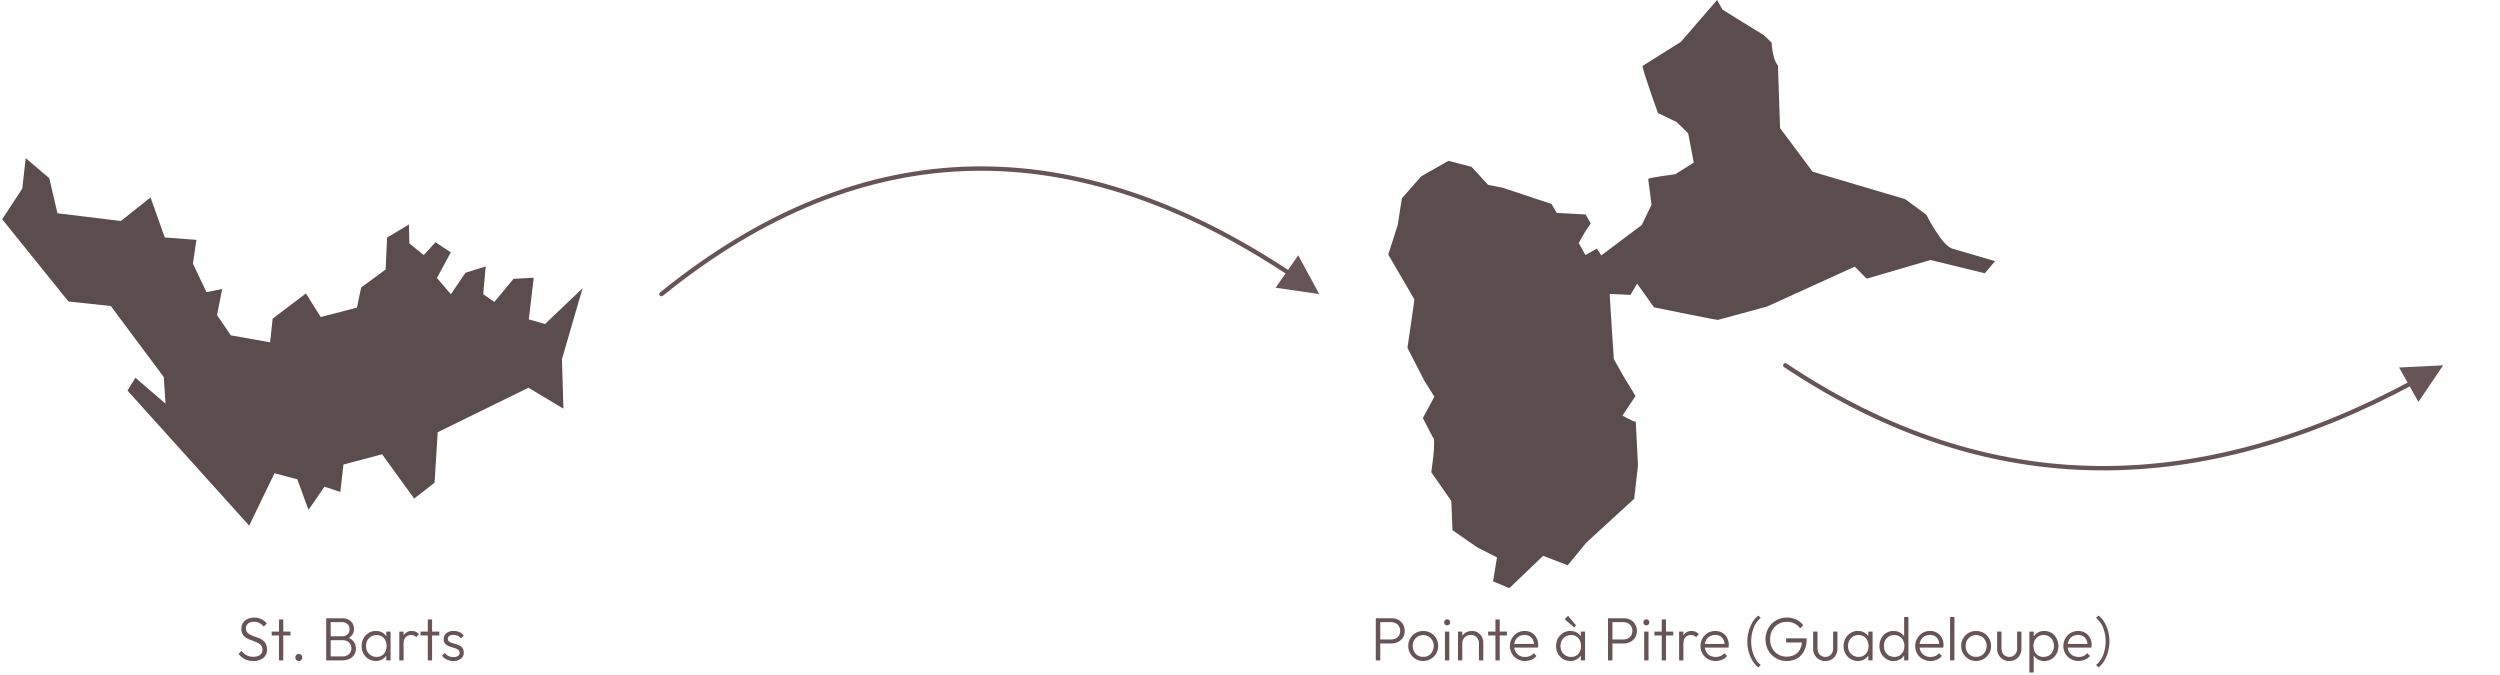 <svg xmlns="http://www.w3.org/2000/svg" xml:space="preserve" style="fill-rule:evenodd;clip-rule:evenodd;stroke-linecap:round;stroke-linejoin:round;stroke-miterlimit:1.5" viewBox="0 0 548 148"><path d="M19.421 18.998c-.032.029-3.801-.746-3.801-.746l-.999-1.408-.401.67-1.234-.058c-.009.006.25 3.869.25 3.869l.574 1.024.714 1.17-.775 1.161s.471.287.789.372l.132 2.588-.225 1.981-2.827 2.59-.013.011-1.109 1.349-1.46-.562-2.005 1.922-.966-.406.231-1.425-1.17-.59-1.473-1.023-.069-1.734c-.007-.02-1.19-1.707-1.19-1.707s.31-2.019.094-2.073l-.595-1.144.684-1.266-.605-.97-.992-1.93.415-2.873-1.556-2.671.564-1.768.243-1.569 1.149-1.309 1.617-.921 1.373.357.984 1.069.855.171 2.912.965.308.535 1.717.089.303.532-.352.523-.362.642.4.713.674-.384.268.404 2.402-1.805.581-1.206-.198-1.524c.06-.092 1.608-.285 1.608-.285l1.098-.689-.332-1.742-.689-.671-1.107-.531s-.933-2.592-.913-2.798l2.272-1.429L19.368 0l.316.566 1.146.716 1.315.806.458.443c.014.207.093 1.088.378 1.34l.127 3.733 1.931 2.595 5.504 1.631 1.253.924s.908 1.816 1.535 2.011l2.546.745-.61.72-3.21-.785-.017-.002-3.79 1.107-.705-.715-5.214 2.372z" style="fill:#5b4d4e" transform="matrix(3.691 0 0 3.691 304.9 -.003)"/><path d="m1366.96 507.374 4.75 20.38 36.87 4.488 17.25-13.703 8.27 23.261 18.41 1.413-2.04 13.804 7.87 16.574 9.16-1.795-3.01 15.16 8.03 11.768 22.84 4.06 1.46-13.755 19.35-14.665 8.62 13.702 21.04-5.459 2.47-11.755 14.21-10.399.85-18.569 12.69-7.612.27 11.009 8.34 6.789 6.85-7.492 8.9 5.934-8.07 14.832 8.12 9.484 8.51-12.512 11.74-3.684-1.45 16.15 6.47 4.531 11.15-13.445 11.74-.639-2.85 24.228 9.45 2.669 21.82-20.807-12 41.244.84 28.79-20.3-12.18-52.78 25.883-1.83 29.359-11.87 9.21-18.63-25.733-22.48 5.941-1.79 15.928-9.25-3.023-9.26 13.485-6.52-17.797-13.27-3.518-14.72 30.45-70.75-78.492 4.61-7.468 17.51 15.057-1.02-15.483-30.8-41.29-24.62-2.639-38.55-47.816 11.67-17.763 2.03-17.762z" style="fill:#5b4d4e" transform="translate(-504.541 -152.212)scale(.377)"/><path d="M.278.01Q.197.01.14-.02a.3.3 0 0 1-.102-.086l.051-.05a.2.2 0 0 0 .082.073.24.24 0 0 0 .11.024q.066 0 .107-.03a.1.1 0 0 0 .041-.083.12.12 0 0 0-.019-.067.14.14 0 0 0-.05-.043 1 1 0 0 0-.067-.03L.219-.34a.3.3 0 0 1-.067-.036.2.2 0 0 1-.05-.056.2.2 0 0 1-.018-.087q0-.055.027-.096a.2.2 0 0 1 .074-.061.24.24 0 0 1 .107-.022.253.253 0 0 1 .207.096l-.05.05a.3.3 0 0 0-.07-.058.2.2 0 0 0-.089-.02q-.06 0-.096.028a.1.1 0 0 0-.036.078q0 .039.018.063a.2.2 0 0 0 .05.04q.03.016.067.029.037.012.074.027t.067.038a.2.2 0 0 1 .05.059.2.2 0 0 1 .019.09.17.17 0 0 1-.061.139.25.25 0 0 1-.164.049" style="fill:#675457;fill-rule:nonzero" transform="matrix(13.429 0 0 13.429 51.779 144.756)"/><path d="M.144 0v-.668h.07V0zM.025-.407V-.47h.307v.063z" style="fill:#675457;fill-rule:nonzero" transform="matrix(13.429 0 0 13.429 59.219 144.756)"/><path d="M.145.01a.06.06 0 0 1-.041-.017.06.06 0 0 1-.016-.041q0-.024.016-.04a.06.06 0 0 1 .041-.017q.024 0 .04.017a.05.05 0 0 1 .016.04q0 .024-.016.041a.05.05 0 0 1-.04.017" style="fill:#675457;fill-rule:nonzero" transform="matrix(13.429 0 0 13.429 63.556 144.756)"/><path d="M.135 0v-.065h.218A.14.14 0 0 0 .46-.103a.13.13 0 0 0 .039-.095.14.14 0 0 0-.017-.067.13.13 0 0 0-.049-.048.2.2 0 0 0-.074-.017H.135v-.064h.213q.055 0 .088-.03t.033-.085-.035-.085a.14.14 0 0 0-.094-.03H.135v-.064h.207a.24.24 0 0 1 .109.023q.044.023.068.062a.2.2 0 0 1 .023.088q0 .058-.03.1a.2.2 0 0 1-.088.063l.007-.024a.2.2 0 0 1 .104.069.18.18 0 0 1 .038.114.18.18 0 0 1-.104.168A.3.3 0 0 1 .348 0zM.088 0v-.688h.073V0z" style="fill:#675457;fill-rule:nonzero" transform="matrix(13.429 0 0 13.429 70.324 144.756)"/><path d="M.275.01a.23.23 0 0 1-.204-.12.26.26 0 0 1-.03-.124.26.26 0 0 1 .03-.125.25.25 0 0 1 .084-.088.2.2 0 0 1 .119-.033q.054 0 .096.021a.2.2 0 0 1 .069.06.2.2 0 0 1 .033.09v.147a.2.2 0 0 1-.033.09.199.199 0 0 1-.164.082m.011-.067a.15.15 0 0 0 .117-.049.18.18 0 0 0 .045-.129.2.2 0 0 0-.021-.093.14.14 0 0 0-.057-.063.16.16 0 0 0-.085-.023.2.2 0 0 0-.089.023.2.2 0 0 0-.061.064.2.2 0 0 0-.022.092q0 .052.022.092a.16.16 0 0 0 .062.063.16.16 0 0 0 .089.023M.444 0v-.126l.014-.116-.014-.113V-.47h.07V0z" style="fill:#675457;fill-rule:nonzero" transform="matrix(13.429 0 0 13.429 78.718 144.756)"/><path d="M.071 0v-.47h.07V0zm.07-.274L.112-.287q0-.088.043-.141a.15.15 0 0 1 .12-.052.2.2 0 0 1 .064.012.2.2 0 0 1 .054.04l-.046.049a.1.1 0 0 0-.038-.027.1.1 0 0 0-.046-.008.12.12 0 0 0-.088.036q-.034.035-.034.104" style="fill:#675457;fill-rule:nonzero" transform="matrix(13.429 0 0 13.429 86.574 144.756)"/><path d="M.144 0v-.668h.07V0zM.025-.407V-.47h.307v.063z" style="fill:#675457;fill-rule:nonzero" transform="matrix(13.429 0 0 13.429 91.839 144.756)"/><path d="M.215.01a.2.2 0 0 1-.073-.011.217.217 0 0 1-.113-.074l.045-.046a.177.177 0 0 0 .143.067.13.13 0 0 0 .073-.018.06.06 0 0 0 .027-.05.07.07 0 0 0-.019-.047.2.2 0 0 0-.049-.027l-.062-.02A.3.3 0 0 1 .124-.24a.13.13 0 0 1-.049-.04.1.1 0 0 1-.018-.068q0-.04.019-.07a.14.14 0 0 1 .056-.046.2.2 0 0 1 .087-.016q.053 0 .096.019a.2.2 0 0 1 .069.056L.339-.36a.14.14 0 0 0-.052-.041.2.2 0 0 0-.071-.015.1.1 0 0 0-.068.017.06.06 0 0 0-.024.046q0 .028.019.043.018.016.048.025l.063.019a.4.4 0 0 1 .063.025q.03.015.048.042a.12.12 0 0 1 .019.071.12.12 0 0 1-.046.101.2.2 0 0 1-.123.037" style="fill:#675457;fill-rule:nonzero" transform="matrix(13.429 0 0 13.429 96.499 144.756)"/><path d="M.135-.276v-.065h.203a.2.2 0 0 0 .076-.017.12.12 0 0 0 .052-.049.14.14 0 0 0 .02-.075.14.14 0 0 0-.02-.075.12.12 0 0 0-.052-.049.2.2 0 0 0-.076-.018H.135v-.064h.208q.062 0 .111.025a.2.2 0 0 1 .106.181q0 .063-.029.109a.2.2 0 0 1-.077.071.24.24 0 0 1-.111.026zM.088 0v-.688h.073V0z" style="fill:#675457;fill-rule:nonzero" transform="matrix(13.429 0 0 13.429 300.39 144.756)"/><path d="M.284.01a.24.24 0 0 1-.211-.122.24.24 0 0 1-.033-.125q0-.067.033-.123a.24.24 0 0 1 .211-.12q.069 0 .124.032a.25.25 0 0 1 .088.088.25.25 0 0 1 .032.123.25.25 0 0 1-.032.126.25.25 0 0 1-.212.121m0-.068a.16.16 0 0 0 .149-.087.2.2 0 0 0 .023-.092.18.18 0 0 0-.084-.153.2.2 0 0 0-.088-.023.2.2 0 0 0-.088.023.2.2 0 0 0-.061.063.2.2 0 0 0-.022.09q0 .053.022.092a.16.16 0 0 0 .149.087" style="fill:#675457;fill-rule:nonzero" transform="matrix(13.429 0 0 13.429 308.152 144.756)"/><path d="M.071 0v-.47h.071V0zm.035-.572a.04.04 0 0 1-.034-.014.05.05 0 0 1-.014-.035q0-.021.014-.035A.05.05 0 0 1 .106-.67q.021 0 .035.014a.05.05 0 0 1 .014.035.05.05 0 0 1-.014.035.05.05 0 0 1-.035.014" style="fill:#675457;fill-rule:nonzero" transform="matrix(13.429 0 0 13.429 315.78 144.756)"/><path d="M.413 0v-.276a.14.14 0 0 0-.037-.1.12.12 0 0 0-.096-.039.14.14 0 0 0-.072.018.13.13 0 0 0-.049.049.14.14 0 0 0-.018.071L.109-.295a.18.18 0 0 1 .092-.161.2.2 0 0 1 .098-.024q.054 0 .096.026a.195.195 0 0 1 .089.166V0zM.071 0v-.47h.07V0z" style="fill:#675457;fill-rule:nonzero" transform="matrix(13.429 0 0 13.429 318.64 144.756)"/><path d="M.144 0v-.668h.07V0zM.025-.407V-.47h.307v.063z" style="fill:#675457;fill-rule:nonzero" transform="matrix(13.429 0 0 13.429 325.865 144.756)"/><path d="M.288.01a.26.26 0 0 1-.127-.032.242.242 0 0 1-.121-.214.25.25 0 0 1 .119-.212.24.24 0 0 1 .123-.032q.065 0 .114.029t.077.081a.24.24 0 0 1 .029.118l-.001.018-.004.025H.09v-.06h.369l-.025.022a.2.2 0 0 0-.018-.089.14.14 0 0 0-.053-.058.16.16 0 0 0-.083-.021.2.2 0 0 0-.089.022.16.16 0 0 0-.06.062.2.2 0 0 0-.021.093q0 .054.022.095a.16.16 0 0 0 .063.064.2.2 0 0 0 .094.023.2.2 0 0 0 .079-.016.15.15 0 0 0 .061-.046l.045.046a.2.2 0 0 1-.082.061.3.3 0 0 1-.104.021" style="fill:#675457;fill-rule:nonzero" transform="matrix(13.429 0 0 13.429 330.43 144.756)"/><path d="M.275.01a.23.23 0 0 1-.204-.12.26.26 0 0 1-.03-.124.26.26 0 0 1 .03-.125.25.25 0 0 1 .084-.088.2.2 0 0 1 .119-.033q.054 0 .096.021a.2.2 0 0 1 .069.06.2.2 0 0 1 .033.09v.147a.2.2 0 0 1-.033.09.199.199 0 0 1-.164.082m.011-.067a.15.15 0 0 0 .117-.049.18.18 0 0 0 .045-.129.2.2 0 0 0-.021-.093.14.14 0 0 0-.057-.063.16.16 0 0 0-.085-.023.2.2 0 0 0-.089.023.2.2 0 0 0-.061.064.2.2 0 0 0-.022.092q0 .052.022.092a.16.16 0 0 0 .062.063.16.16 0 0 0 .089.023M.444 0v-.126l.014-.116-.014-.113V-.47h.07V0zM.337-.538.18-.672l.056-.056.133.158z" style="fill:#675457;fill-rule:nonzero" transform="matrix(13.429 0 0 13.429 340.543 144.756)"/><path d="M.135-.276v-.065h.203a.2.2 0 0 0 .076-.017.12.12 0 0 0 .052-.049.14.14 0 0 0 .02-.075.14.14 0 0 0-.02-.075.12.12 0 0 0-.052-.049.2.2 0 0 0-.076-.018H.135v-.064h.208q.062 0 .111.025a.2.2 0 0 1 .106.181q0 .063-.029.109a.2.2 0 0 1-.077.071.24.24 0 0 1-.111.026zM.088 0v-.688h.073V0z" style="fill:#675457;fill-rule:nonzero" transform="matrix(13.429 0 0 13.429 351.287 144.756)"/><path d="M.071 0v-.47h.071V0zm.035-.572a.04.04 0 0 1-.034-.014.05.05 0 0 1-.014-.035q0-.021.014-.035A.05.05 0 0 1 .106-.67q.021 0 .035.014a.05.05 0 0 1 .014.035.05.05 0 0 1-.014.035.05.05 0 0 1-.035.014" style="fill:#675457;fill-rule:nonzero" transform="matrix(13.429 0 0 13.429 359.452 144.756)"/><path d="M.144 0v-.668h.07V0zM.025-.407V-.47h.307v.063z" style="fill:#675457;fill-rule:nonzero" transform="matrix(13.429 0 0 13.429 362.312 144.756)"/><path d="M.071 0v-.47h.07V0zm.07-.274L.112-.287q0-.088.043-.141a.15.15 0 0 1 .12-.052.2.2 0 0 1 .064.012.2.2 0 0 1 .054.04l-.046.049a.1.1 0 0 0-.038-.027.1.1 0 0 0-.046-.008.12.12 0 0 0-.088.036q-.034.035-.034.104" style="fill:#675457;fill-rule:nonzero" transform="matrix(13.429 0 0 13.429 367.107 144.756)"/><path d="M.288.01a.26.26 0 0 1-.127-.032.242.242 0 0 1-.121-.214.25.25 0 0 1 .119-.212.24.24 0 0 1 .123-.032q.065 0 .114.029t.077.081a.24.24 0 0 1 .029.118l-.001.018-.004.025H.09v-.06h.369l-.025.022a.2.2 0 0 0-.018-.089.14.14 0 0 0-.053-.058.16.16 0 0 0-.083-.021.2.2 0 0 0-.089.022.16.16 0 0 0-.06.062.2.2 0 0 0-.021.093q0 .054.022.095a.16.16 0 0 0 .063.064.2.2 0 0 0 .094.023.2.2 0 0 0 .079-.016.15.15 0 0 0 .061-.046l.045.046a.2.2 0 0 1-.082.061.3.3 0 0 1-.104.021" style="fill:#675457;fill-rule:nonzero" transform="matrix(13.429 0 0 13.429 372.21 144.756)"/><path d="M.23.114A.4.4 0 0 1 .133.001a.6.6 0 0 1-.081-.31.64.64 0 0 1 .081-.31.4.4 0 0 1 .097-.113l.041.038a.4.4 0 0 0-.116.164.6.6 0 0 0-.04.221q0 .12.04.22a.4.4 0 0 0 .116.165z" style="fill:#675457;fill-rule:nonzero" transform="matrix(13.429 0 0 13.429 382.322 144.756)"/><path d="M.399.01A.34.34 0 0 1 .08-.205a.4.4 0 0 1-.026-.14.36.36 0 0 1 .1-.252.352.352 0 0 1 .25-.102q.083 0 .152.033a.3.3 0 0 1 .115.093L.62-.522a.25.25 0 0 0-.216-.106.262.262 0 0 0-.24.137.3.3 0 0 0-.034.147.3.3 0 0 0 .034.146.26.26 0 0 0 .233.137q.077 0 .133-.031a.2.2 0 0 0 .087-.09.3.3 0 0 0 .032-.142l.042.031H.39V-.36h.335v.011a.4.4 0 0 1-.042.196.27.27 0 0 1-.114.121.34.34 0 0 1-.17.042" style="fill:#675457;fill-rule:nonzero" transform="matrix(13.429 0 0 13.429 386.27 144.756)"/><path d="M.257.01a.191.191 0 0 1-.173-.099.2.2 0 0 1-.025-.108V-.47H.13v.27q0 .043.015.075a.122.122 0 0 0 .112.068q.059 0 .093-.039A.15.15 0 0 0 .385-.2v-.27h.07v.273a.2.2 0 0 1-.025.108.2.2 0 0 1-.07.073.2.2 0 0 1-.103.026" style="fill:#675457;fill-rule:nonzero" transform="matrix(13.429 0 0 13.429 396.651 144.756)"/><path d="M.275.01a.23.23 0 0 1-.204-.12.26.26 0 0 1-.03-.124.26.26 0 0 1 .03-.125.25.25 0 0 1 .084-.088.2.2 0 0 1 .119-.033q.054 0 .096.021a.2.2 0 0 1 .069.06.2.2 0 0 1 .033.09v.147a.2.2 0 0 1-.033.09.199.199 0 0 1-.164.082m.011-.067a.15.15 0 0 0 .117-.049.18.18 0 0 0 .045-.129.2.2 0 0 0-.021-.093.14.14 0 0 0-.057-.063.16.16 0 0 0-.085-.023.2.2 0 0 0-.089.023.2.2 0 0 0-.061.064.2.2 0 0 0-.022.092q0 .052.022.092a.16.16 0 0 0 .062.063.16.16 0 0 0 .089.023M.444 0v-.126l.014-.116-.014-.113V-.47h.07V0z" style="fill:#675457;fill-rule:nonzero" transform="matrix(13.429 0 0 13.429 403.567 144.756)"/><path d="M.271.01a.2.2 0 0 1-.117-.032.23.23 0 0 1-.083-.088.26.26 0 0 1-.03-.124.26.26 0 0 1 .03-.126.22.22 0 0 1 .2-.12q.052 0 .096.021a.19.19 0 0 1 .105.15v.147a.187.187 0 0 1-.104.15.2.2 0 0 1-.097.022m.012-.067a.16.16 0 0 0 .086-.022.2.2 0 0 0 .058-.063.2.2 0 0 0 .021-.093.2.2 0 0 0-.022-.093.15.15 0 0 0-.058-.063.16.16 0 0 0-.086-.023.17.17 0 0 0-.087.023.2.2 0 0 0-.06.063.2.2 0 0 0-.021.093q0 .052.021.092a.2.2 0 0 0 .06.064.2.2 0 0 0 .088.022M.514 0h-.07v-.126l.014-.116-.014-.113v-.353h.07z" style="fill:#675457;fill-rule:nonzero" transform="matrix(13.429 0 0 13.429 411.424 144.756)"/><path d="M.288.01a.26.26 0 0 1-.127-.032.242.242 0 0 1-.121-.214.25.25 0 0 1 .119-.212.24.24 0 0 1 .123-.032q.065 0 .114.029t.077.081a.24.24 0 0 1 .029.118l-.001.018-.004.025H.09v-.06h.369l-.025.022a.2.2 0 0 0-.018-.089.14.14 0 0 0-.053-.058.16.16 0 0 0-.083-.021.2.2 0 0 0-.089.022.16.16 0 0 0-.06.062.2.2 0 0 0-.021.093q0 .054.022.095a.16.16 0 0 0 .063.064.2.2 0 0 0 .094.023.2.2 0 0 0 .079-.016.15.15 0 0 0 .061-.046l.045.046a.2.2 0 0 1-.082.061.3.3 0 0 1-.104.021" style="fill:#675457;fill-rule:nonzero" transform="matrix(13.429 0 0 13.429 419.28 144.756)"/><path d="M.071-.708h.071V0H.071z" style="fill:#675457;fill-rule:nonzero" transform="matrix(13.429 0 0 13.429 426.504 144.756)"/><path d="M.284.01a.24.24 0 0 1-.211-.122.24.24 0 0 1-.033-.125q0-.067.033-.123a.24.24 0 0 1 .211-.12q.069 0 .124.032a.25.25 0 0 1 .088.088.25.25 0 0 1 .032.123.25.25 0 0 1-.032.126.25.25 0 0 1-.212.121m0-.068a.16.16 0 0 0 .149-.087.2.2 0 0 0 .023-.092.18.18 0 0 0-.084-.153.2.2 0 0 0-.088-.023.2.2 0 0 0-.088.023.2.2 0 0 0-.061.063.2.2 0 0 0-.022.09q0 .053.022.092a.16.16 0 0 0 .149.087" style="fill:#675457;fill-rule:nonzero" transform="matrix(13.429 0 0 13.429 429.351 144.756)"/><path d="M.257.01a.191.191 0 0 1-.173-.099.2.2 0 0 1-.025-.108V-.47H.13v.27q0 .043.015.075a.122.122 0 0 0 .112.068q.059 0 .093-.039A.15.15 0 0 0 .385-.2v-.27h.07v.273a.2.2 0 0 1-.025.108.2.2 0 0 1-.07.073.2.2 0 0 1-.103.026" style="fill:#675457;fill-rule:nonzero" transform="matrix(13.429 0 0 13.429 436.98 144.756)"/><path d="M.314.01a.2.2 0 0 1-.168-.082.2.2 0 0 1-.033-.09v-.147a.19.19 0 0 1 .105-.15.2.2 0 0 1 .096-.021.22.22 0 0 1 .199.12q.03.055.031.126 0 .069-.03.124a.223.223 0 0 1-.2.12M.071.198V-.47h.07v.12l-.014.114.014.115v.319zm.231-.255A.2.2 0 0 0 .39-.079a.182.182 0 0 0 .081-.156.2.2 0 0 0-.022-.093.16.16 0 0 0-.059-.063.17.17 0 0 0-.087-.023.16.16 0 0 0-.086.023.16.16 0 0 0-.059.063.2.2 0 0 0-.021.093.2.2 0 0 0 .021.093.15.15 0 0 0 .144.085" style="fill:#675457;fill-rule:nonzero" transform="matrix(13.429 0 0 13.429 443.896 144.756)"/><path d="M.288.01a.26.26 0 0 1-.127-.032.242.242 0 0 1-.121-.214.25.25 0 0 1 .119-.212.24.24 0 0 1 .123-.032q.065 0 .114.029t.077.081a.24.24 0 0 1 .029.118l-.001.018-.004.025H.09v-.06h.369l-.025.022a.2.2 0 0 0-.018-.089.14.14 0 0 0-.053-.058.16.16 0 0 0-.083-.021.2.2 0 0 0-.089.022.16.16 0 0 0-.06.062.2.2 0 0 0-.021.093q0 .054.022.095a.16.16 0 0 0 .063.064.2.2 0 0 0 .094.023.2.2 0 0 0 .079-.016.15.15 0 0 0 .061-.046l.045.046a.2.2 0 0 1-.082.061.3.3 0 0 1-.104.021" style="fill:#675457;fill-rule:nonzero" transform="matrix(13.429 0 0 13.429 451.752 144.756)"/><path d="M.077.114.035.076a.4.4 0 0 0 .117-.165.6.6 0 0 0 .04-.22.6.6 0 0 0-.04-.221.4.4 0 0 0-.117-.164l.042-.038a.4.4 0 0 1 .096.113.6.6 0 0 1 .081.31.64.64 0 0 1-.081.31.4.4 0 0 1-.096.113" style="fill:#675457;fill-rule:nonzero" transform="matrix(13.429 0 0 13.429 458.977 144.756)"/><path d="m284.472 55.967 4.629 8.496-9.575-1.395z" style="fill:#675457" transform="translate(.09 .003)"/><path d="M144.9 64.463c44.574-36.053 90.835-35.943 138.519-3.956" style="fill:none;stroke:#675457;stroke-width:.96px" transform="translate(.09 .003)"/><path d="m525.785 80.537 9.665-.476-5.418 8.017z" style="fill:#675457" transform="translate(.091 .018)"/><path d="M391.249 80.061c45.211 30.193 91.286 28.792 138.168 3.397" style="fill:none;stroke:#675457;stroke-width:.96px" transform="translate(.091 .018)"/></svg>